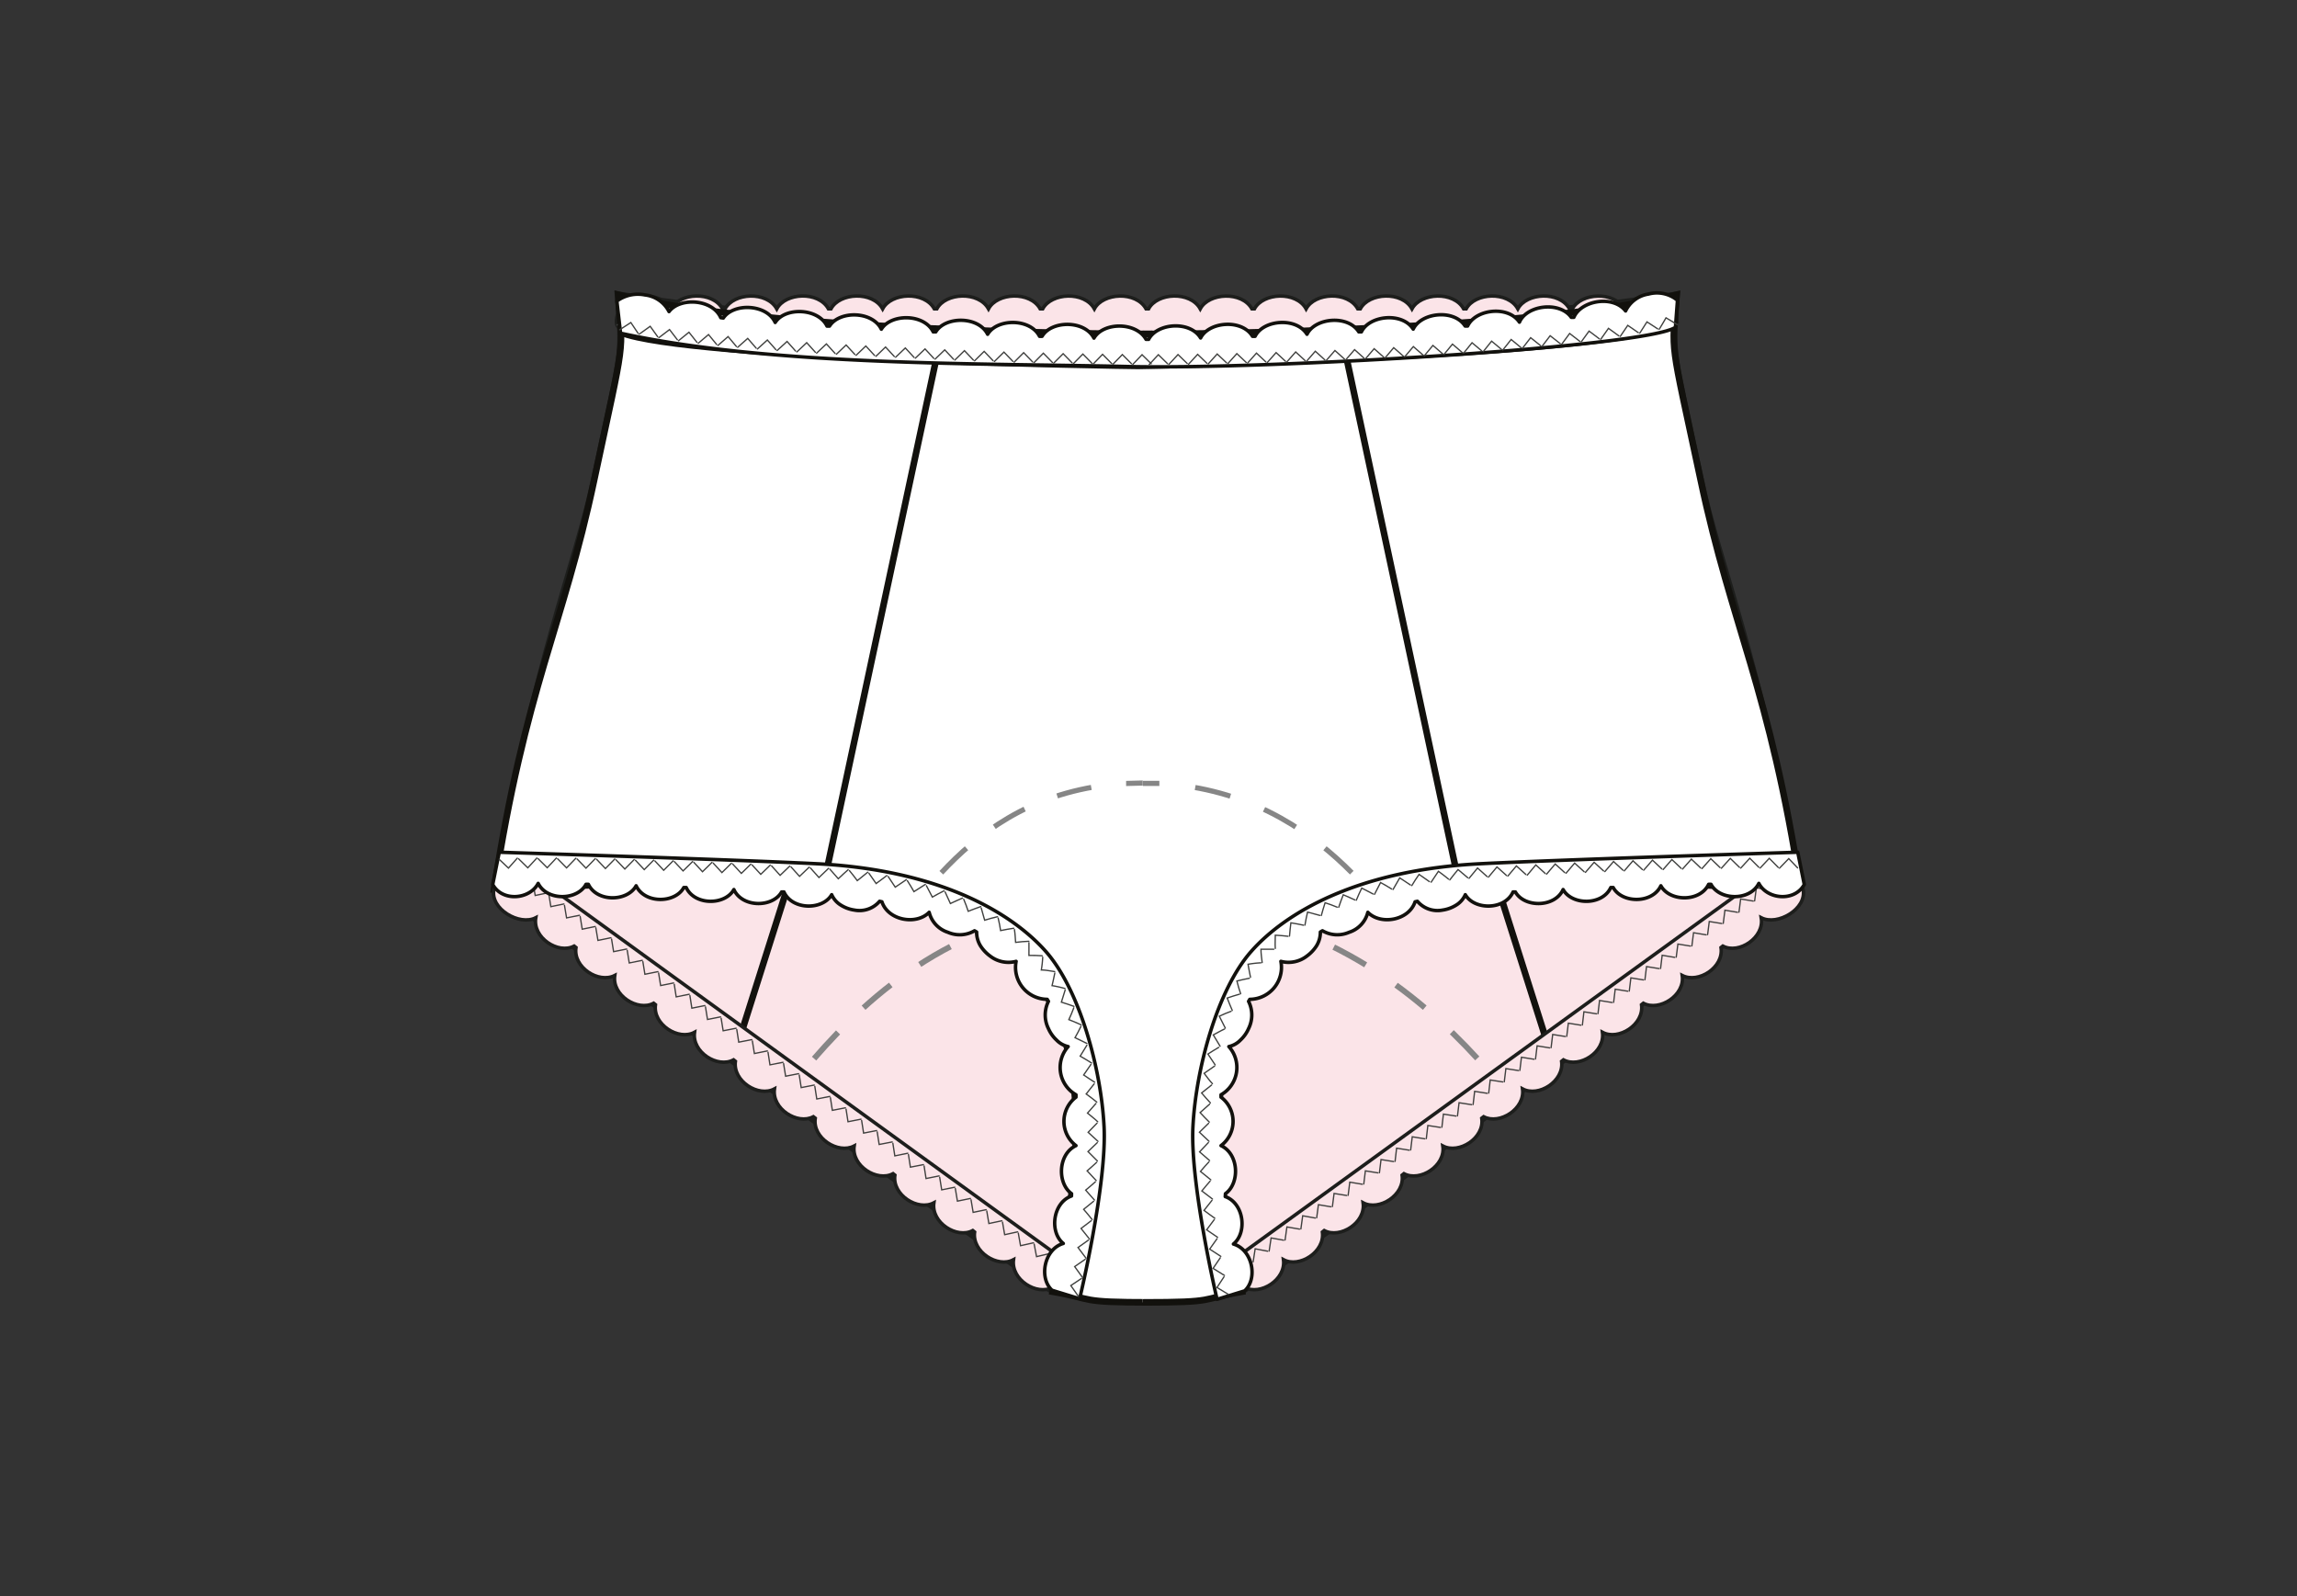 <svg id="Calque_1" data-name="Calque 1" xmlns="http://www.w3.org/2000/svg" viewBox="0 0 317 220.3"><rect x="0" y="0" width="317" height="220.3" fill="#333333" stroke="none"/><defs><style>.cls-1,.cls-10,.cls-11,.cls-12,.cls-4,.cls-5,.cls-6,.cls-8,.cls-9{fill:none;}.cls-2,.cls-3{fill:#fbe4e8;stroke:#1d1e1c;}.cls-10,.cls-11,.cls-12,.cls-2,.cls-3,.cls-4,.cls-5,.cls-6,.cls-7,.cls-8,.cls-9{stroke-miterlimit:10;}.cls-2,.cls-7{stroke-width:0.91px;}.cls-11,.cls-3{stroke-width:0.48px;}.cls-10,.cls-4,.cls-5,.cls-6,.cls-8,.cls-9{stroke:#868686;}.cls-4,.cls-5,.cls-6{stroke-width:0.79px;}.cls-5{stroke-dasharray:4.9 4.9;}.cls-6{stroke-dasharray:5.04 5.04;}.cls-13,.cls-7{fill:#fff;}.cls-11,.cls-13,.cls-7{stroke:#12110d;}.cls-10,.cls-8,.cls-9{stroke-width:0.71px;}.cls-9{stroke-dasharray:4.85 4.85;}.cls-10{stroke-dasharray:5 5;}.cls-12{stroke:#3f403e;stroke-width:0.18px;}.cls-12,.cls-13{stroke-linecap:round;}.cls-13{stroke-linejoin:round;stroke-width:0.48px;}</style></defs><rect class="cls-1" width="317" height="220.3"/><path class="cls-2" d="M158.21,43.62c-25.14.29-41.15,2-72.93-2.95C86,49.62,86,47.44,82,66.24c-2.53,11.85-7.81,23.32-13.81,56.48C109.28,152,130.56,168.27,145,178c10.42.43,14,.43,14,.43"/><path class="cls-2" d="M158.21,43.62c34.72-.51,44,1.51,73.18-2.95-.67,8.95-.7,6.77,3.31,25.57,2.52,11.85,7.81,23.32,13.81,56.48C207.39,152,186.11,168.27,171.69,178c-10.42.43-14,.43-14,.43"/><path class="cls-3" d="M85.46,42.62c1.2-2.25,5.75-2.47,7.13,0,1.2-2.25,5.75-2.47,7.13,0h.35c1.2-2.24,5.75-2.47,7.13,0,1.2-2.25,5.75-2.48,7.13,0h.35c1.2-2.25,5.75-2.47,7.13,0,1.2-2.25,5.75-2.47,7.13,0l.35,0c1.2-2.25,5.75-2.47,7.13,0,1.2-2.25,5.75-2.47,7.13,0h.35c1.2-2.24,5.75-2.47,7.13,0,1.2-2.24,5.75-2.47,7.13,0h.35c1.2-2.25,5.76-2.47,7.13,0,1.2-2.24,5.76-2.46,7.13,0h.35c1.2-2.24,5.76-2.47,7.13,0,1.21-2.25,5.76-2.47,7.13,0l.35,0c1.21-2.25,5.76-2.47,7.13,0,1.21-2.24,5.76-2.47,7.13,0h.35c1.21-2.25,5.76-2.47,7.13,0,1.21-2.25,5.76-2.47,7.13,0H217c1.21-2.24,5.76-2.46,7.13,0,1.21-2.25,5.76-2.47,7.13,0l.18,1.78s-36.93,2-43.88,2-100.69-.85-101.9-1.09S85.46,42.62,85.46,42.62Z"/><path class="cls-4" d="M107.62,151.83q.75-1,1.59-2"/><path class="cls-5" d="M112.35,146.09c7.83-9,19.78-19.82,39.88-21.37"/><path class="cls-4" d="M154.68,124.58c.84,0,1.68,0,2.54,0"/><path class="cls-4" d="M208.79,151.83c-.51-.63-1-1.29-1.61-2"/><path class="cls-6" d="M203.87,146.06c-8.26-9-21.36-19.77-41.58-21.33"/><path class="cls-4" d="M159.77,124.58c-.84,0-1.69,0-2.55,0"/><line class="cls-7" x1="124.56" y1="72.33" x2="101.19" y2="146.09"/><line class="cls-7" x1="190.83" y1="72.33" x2="214.21" y2="146.09"/><path class="cls-7" d="M159,46.09c-6.35,0-18.4-.18-31.49-.81-15.6-.75-32.46-2.13-42.2-4.61.67,8.48,1,5.38-3.31,25.57-4.31,20.35-9.51,28.61-13.81,56.48,14.64-.49,29.69-1.71,42.75-.5q3.42.32,6.65.71c23.15,2.82,37.73,14.87,27.7,55.33,6,1.05,3.27,1.47,13.71,1.47"/><line class="cls-7" x1="129.11" y1="49.98" x2="113.39" y2="123.38"/><path class="cls-7" d="M157.7,46.09c6.35,0,18.4-.18,31.49-.81,15.6-.75,32.46-2.13,42.2-4.61-.67,8.48-1,5.38,3.31,25.57,4.31,20.35,9.5,28.61,13.81,56.48-14.64-.49-29.69-1.71-42.75-.5-2.28.21-4.51.45-6.65.71-23.16,2.82-37.73,14.87-27.71,55.33-6,1.05-3.26,1.47-13.7,1.47"/><line class="cls-7" x1="185.9" y1="49.73" x2="201.66" y2="123.38"/><path class="cls-8" d="M125.3,125.88l1.43-1.78"/><path class="cls-9" d="M129.91,120.44c4.9-5.26,12-10.86,23.08-12.12"/><path class="cls-8" d="M155.41,108.12c.75,0,1.51-.06,2.29-.06"/><path class="cls-8" d="M191.37,125.88c-.45-.56-.93-1.15-1.45-1.76"/><path class="cls-10" d="M186.55,120.43c-5.21-5.25-12.91-10.84-24.08-12.11"/><path class="cls-8" d="M160,108.11c-.75,0-1.51,0-2.28,0"/><path class="cls-11" d="M85.61,46.09c9.39,3.7,69.65,4.62,71.45,4.62s61.31-1.32,73.69-5.43"/><polyline class="cls-12" points="157.61 50.2 156.35 48.95 155.09 50.29"/><polyline class="cls-12" points="154.91 50.19 153.66 48.93 152.39 50.26"/><polyline class="cls-12" points="152.21 50.16 150.97 48.9 149.69 50.22"/><polyline class="cls-12" points="149.52 50.12 148.28 48.85 147 50.17"/><polyline class="cls-12" points="146.82 50.07 145.59 48.8 144.3 50.11"/><polyline class="cls-12" points="144.13 50.01 142.9 48.73 141.6 50.03"/><polyline class="cls-12" points="141.43 49.93 140.21 48.65 138.91 49.95"/><polyline class="cls-12" points="138.74 49.85 137.52 48.56 136.21 49.86"/><polyline class="cls-12" points="136.04 49.76 134.83 48.46 133.52 49.75"/><polyline class="cls-12" points="133.35 49.65 132.14 48.35 130.83 49.64"/><polyline class="cls-12" points="130.65 49.54 129.45 48.23 128.13 49.52"/><polyline class="cls-12" points="127.96 49.41 126.76 48.11 125.44 49.39"/><polyline class="cls-12" points="125.27 49.28 124.08 47.97 122.75 49.24"/><polyline class="cls-12" points="122.57 49.14 121.39 47.82 120.05 49.08"/><polyline class="cls-12" points="119.88 48.98 118.7 47.66 117.36 48.91"/><polyline class="cls-12" points="117.19 48.8 116.02 47.48 114.67 48.73"/><polyline class="cls-12" points="114.5 48.62 113.33 47.28 111.98 48.52"/><polyline class="cls-12" points="111.81 48.41 110.65 47.07 109.29 48.3"/><polyline class="cls-12" points="109.12 48.19 107.97 46.84 106.6 48.07"/><polyline class="cls-12" points="106.43 47.95 105.3 46.59 103.91 47.8"/><polyline class="cls-12" points="103.75 47.69 102.62 46.31 101.23 47.52"/><polyline class="cls-12" points="101.06 47.4 99.95 46.01 98.54 47.2"/><polyline class="cls-12" points="98.38 47.08 97.29 45.68 95.86 46.84"/><polyline class="cls-12" points="95.7 46.72 94.63 45.31 93.19 46.45"/><polyline class="cls-12" points="93.02 46.32 91.98 44.89 90.51 45.99"/><polyline class="cls-12" points="90.36 45.87 89.35 44.41 87.85 45.48"/><path class="cls-12" d="M87.69,45.35c-.32-.49-.64-1-1-1.49l-1.54,1"/><path class="cls-12" d="M231.45,44.78,230,43.85c-.3.53-.6,1.06-.92,1.58"/><polyline class="cls-12" points="228.85 45.37 227.39 44.4 226.43 45.94"/><polyline class="cls-12" points="226.24 45.88 224.81 44.87 223.81 46.39"/><polyline class="cls-12" points="223.62 46.33 222.21 45.28 221.18 46.79"/><polyline class="cls-12" points="221 46.72 219.6 45.65 218.55 47.14"/><polyline class="cls-12" points="218.37 47.07 216.99 45.98 215.92 47.46"/><polyline class="cls-12" points="215.74 47.38 214.37 46.28 213.29 47.75"/><polyline class="cls-12" points="213.1 47.67 211.75 46.55 210.65 48.01"/><polyline class="cls-12" points="210.47 47.93 209.12 46.8 208.01 48.25"/><polyline class="cls-12" points="207.83 48.17 206.49 47.03 205.37 48.47"/><polyline class="cls-12" points="205.19 48.39 203.86 47.24 202.73 48.67"/><polyline class="cls-12" points="202.55 48.59 201.23 47.44 200.09 48.86"/><polyline class="cls-12" points="199.91 48.78 198.6 47.61 197.45 49.03"/><polyline class="cls-12" points="197.27 48.95 195.96 47.78 194.81 49.19"/><polyline class="cls-12" points="194.63 49.11 193.33 47.93 192.17 49.34"/><polyline class="cls-12" points="191.99 49.25 190.69 48.07 189.53 49.47"/><polyline class="cls-12" points="189.34 49.38 188.05 48.2 186.88 49.59"/><polyline class="cls-12" points="186.7 49.51 185.41 48.31 184.24 49.71"/><polyline class="cls-12" points="184.06 49.62 182.78 48.42 181.59 49.81"/><polyline class="cls-12" points="181.42 49.72 180.14 48.52 178.95 49.9"/><polyline class="cls-12" points="178.77 49.81 177.5 48.61 176.31 49.99"/><polyline class="cls-12" points="176.13 49.9 174.86 48.69 173.66 50.06"/><polyline class="cls-12" points="173.48 49.97 172.22 48.75 171.01 50.13"/><polyline class="cls-12" points="170.84 50.03 169.58 48.81 168.37 50.18"/><polyline class="cls-12" points="168.19 50.09 166.94 48.87 165.72 50.23"/><polyline class="cls-12" points="165.55 50.13 164.3 48.91 163.08 50.26"/><polyline class="cls-12" points="162.9 50.17 161.66 48.94 160.43 50.29"/><polyline class="cls-12" points="160.26 50.19 159.02 48.95 157.78 50.3"/><path class="cls-13" d="M85.13,41.55A4.91,4.91,0,0,1,89,40.7,4.26,4.26,0,0,1,92.33,43c1.52-2,6-1.74,7.14.84l.35.05c1.43-2.12,6-1.94,7.16.61,1.38-2.15,5.93-2,7.15.5l.35,0c1.36-2.15,5.91-2.1,7.15.43,1.34-2.17,5.9-2.16,7.16.37l.35,0c1.32-2.17,5.89-2.2,7.16.33,1.31-2.2,5.87-2.23,7.16.28l.35,0c1.3-2.2,5.86-2.26,7.16.25,1.3-2.22,5.81-2.27,7.19.17h.36c1.18-2.27,5.72-2.6,7.17-.19,1.15-2.27,5.7-2.65,7.16-.23h.36c1.13-2.29,5.68-2.68,7.16-.28,1.12-2.29,5.66-2.71,7.15-.33h.36c1.1-2.29,5.64-2.76,7.15-.38,1.09-2.29,5.62-2.81,7.16-.43h.35c1.07-2.32,5.58-2.88,7.15-.53,1-2.35,5.53-2.94,7.15-.67l.36,0c1-2.33,5.4-3.11,7.14-.88a4.21,4.21,0,0,1,3.16-2.33,4.45,4.45,0,0,1,4,.86l-.28,3.73c-4,2.72-56.38,5.87-75.58,5.41s-49,0-70-4.6Z"/><polyline class="cls-12" points="158.88 50.2 157.61 48.95 156.33 50.29"/><polyline class="cls-12" points="156.15 50.19 154.89 48.93 153.6 50.26"/><polyline class="cls-12" points="153.42 50.17 152.16 48.9 150.87 50.23"/><polyline class="cls-12" points="150.69 50.13 149.44 48.86 148.14 50.18"/><polyline class="cls-12" points="147.96 50.08 146.72 48.81 145.41 50.12"/><polyline class="cls-12" points="145.24 50.02 143.99 48.74 142.69 50.05"/><polyline class="cls-12" points="142.51 49.95 141.27 48.67 139.96 49.98"/><polyline class="cls-12" points="139.78 49.87 138.55 48.59 137.23 49.89"/><polyline class="cls-12" points="137.05 49.78 135.82 48.49 134.5 49.79"/><polyline class="cls-12" points="134.33 49.69 133.1 48.39 131.78 49.68"/><polyline class="cls-12" points="131.6 49.58 130.38 48.28 129.05 49.56"/><polyline class="cls-12" points="128.87 49.46 127.66 48.15 126.32 49.43"/><polyline class="cls-12" points="126.15 49.33 124.94 48.02 123.6 49.3"/><polyline class="cls-12" points="123.42 49.2 122.21 47.89 120.88 49.17"/><polyline class="cls-12" points="120.7 49.06 119.49 47.75 118.15 49.03"/><polyline class="cls-12" points="117.98 48.92 116.77 47.61 115.43 48.88"/><polyline class="cls-12" points="115.25 48.78 114.05 47.46 112.7 48.73"/><polyline class="cls-12" points="112.53 48.62 111.33 47.29 109.98 48.56"/><polyline class="cls-12" points="109.8 48.45 108.62 47.12 107.25 48.37"/><polyline class="cls-12" points="107.08 48.26 105.9 46.92 104.53 48.16"/><polyline class="cls-12" points="104.36 48.05 103.19 46.7 101.8 47.93"/><polyline class="cls-12" points="101.63 47.82 100.48 46.45 99.08 47.67"/><polyline class="cls-12" points="98.91 47.55 97.78 46.17 96.36 47.37"/><polyline class="cls-12" points="96.19 47.25 95.08 45.85 93.64 47.02"/><path class="cls-12" d="M93.48,46.89,92.4,45.48,90.93,46.6"/><polyline class="cls-12" points="90.77 46.48 89.73 45.03 88.22 46.11"/><path class="cls-12" d="M88.06,46c-.33-.49-.66-1-1-1.49l-1.55,1"/><path class="cls-12" d="M231.45,44.78l-1.53-.92c-.3.53-.62,1.06-.94,1.58"/><polyline class="cls-12" points="228.78 45.39 227.29 44.42 226.3 45.97"/><polyline class="cls-12" points="226.1 45.91 224.64 44.9 223.61 46.42"/><polyline class="cls-12" points="223.42 46.36 221.98 45.31 220.91 46.83"/><polyline class="cls-12" points="220.72 46.76 219.3 45.69 218.22 47.18"/><polyline class="cls-12" points="218.03 47.11 216.62 46.02 215.52 47.51"/><polyline class="cls-12" points="215.33 47.43 213.93 46.33 212.81 47.8"/><polyline class="cls-12" points="212.63 47.72 211.24 46.6 210.11 48.06"/><polyline class="cls-12" points="209.92 47.98 208.55 46.85 207.4 48.3"/><polyline class="cls-12" points="207.22 48.22 205.85 47.08 204.7 48.52"/><polyline class="cls-12" points="204.51 48.44 203.15 47.3 201.99 48.73"/><polyline class="cls-12" points="201.8 48.65 200.45 47.49 199.28 48.91"/><polyline class="cls-12" points="199.1 48.83 197.75 47.67 196.57 49.09"/><polyline class="cls-12" points="196.39 49 195.05 47.83 193.86 49.24"/><polyline class="cls-12" points="193.68 49.16 192.34 47.98 191.15 49.39"/><polyline class="cls-12" points="190.97 49.3 189.64 48.12 188.44 49.52"/><polyline class="cls-12" points="188.26 49.44 186.94 48.25 185.73 49.65"/><polyline class="cls-12" points="185.55 49.56 184.23 48.37 183.02 49.76"/><polyline class="cls-12" points="182.84 49.67 181.52 48.47 180.31 49.86"/><polyline class="cls-12" points="180.12 49.77 178.81 48.57 177.59 49.95"/><polyline class="cls-12" points="177.41 49.86 176.11 48.66 174.88 50.04"/><polyline class="cls-12" points="174.7 49.95 173.4 48.73 172.17 50.11"/><polyline class="cls-12" points="171.99 50.02 170.69 48.8 169.46 50.17"/><polyline class="cls-12" points="169.28 50.08 167.98 48.85 166.74 50.22"/><polyline class="cls-12" points="166.56 50.13 165.28 48.9 164.03 50.26"/><polyline class="cls-12" points="163.85 50.17 162.57 48.93 161.31 50.29"/><polyline class="cls-12" points="161.13 50.19 159.86 48.95 158.6 50.3"/><path class="cls-3" d="M68.16,122.72c-.56,2.72,3.54,5.09,5.78,3.93-.47,2.74,3.08,5.08,5.3,3.91l.25.2c-.42,2.75,3.13,5,5.35,3.86-.41,2.74,3.16,5,5.37,3.83l.25.2c-.39,2.74,3.18,5,5.39,3.81-.39,2.74,3.18,5,5.39,3.8l.25.2c-.38,2.75,3.18,5,5.39,3.81-.39,2.75,3.16,5,5.37,3.84l.26.2c-.42,2.75,3.14,5,5.37,3.84-.41,2.73,3.15,5,5.37,3.82l.25.2c-.4,2.74,3.17,5,5.38,3.82-.39,2.75,3.17,5,5.37,3.83l.25.2c-.38,2.75,3.19,5,5.37,3.82-.37,2.76,3.2,5,5.38,3.82L147,174,72.93,120.29H68.67Z"/><polyline class="cls-12" points="69.23 118.74 69.52 120.48 71.31 120.11"/><polyline class="cls-12" points="71.4 120.29 71.69 122.03 73.48 121.66"/><polyline class="cls-12" points="73.57 121.84 73.86 123.58 75.65 123.2"/><polyline class="cls-12" points="75.74 123.39 76.02 125.12 77.82 124.75"/><polyline class="cls-12" points="77.9 124.94 78.19 126.67 79.98 126.31"/><polyline class="cls-12" points="80.07 126.49 80.35 128.23 82.15 127.86"/><polyline class="cls-12" points="82.23 128.04 82.52 129.78 84.31 129.41"/><polyline class="cls-12" points="84.4 129.59 84.68 131.33 86.48 130.97"/><polyline class="cls-12" points="86.56 131.15 86.84 132.89 88.64 132.53"/><polyline class="cls-12" points="88.72 132.71 89 134.45 90.8 134.09"/><polyline class="cls-12" points="90.89 134.27 91.17 136.01 92.96 135.65"/><polyline class="cls-12" points="93.05 135.83 93.32 137.57 95.12 137.21"/><polyline class="cls-12" points="95.21 137.39 95.48 139.13 97.28 138.77"/><polyline class="cls-12" points="97.36 138.95 97.64 140.69 99.44 140.33"/><polyline class="cls-12" points="99.52 140.51 99.8 142.25 101.59 141.9"/><polyline class="cls-12" points="101.68 142.08 101.95 143.82 103.75 143.47"/><polyline class="cls-12" points="103.83 143.65 104.11 145.39 105.9 145.03"/><polyline class="cls-12" points="105.99 145.21 106.26 146.95 108.06 146.6"/><polyline class="cls-12" points="108.14 146.78 108.42 148.52 110.21 148.17"/><polyline class="cls-12" points="110.3 148.35 110.57 150.09 112.37 149.74"/><polyline class="cls-12" points="112.45 149.92 112.72 151.66 114.52 151.31"/><polyline class="cls-12" points="114.6 151.49 114.87 153.23 116.67 152.88"/><polyline class="cls-12" points="116.76 153.06 117.03 154.8 118.82 154.45"/><polyline class="cls-12" points="118.91 154.63 119.18 156.37 120.98 156.02"/><polyline class="cls-12" points="121.06 156.2 121.33 157.94 123.13 157.59"/><polyline class="cls-12" points="123.22 157.77 123.49 159.51 125.28 159.15"/><polyline class="cls-12" points="125.37 159.33 125.64 161.07 127.44 160.72"/><polyline class="cls-12" points="127.53 160.9 127.8 162.64 129.6 162.28"/><polyline class="cls-12" points="129.68 162.46 129.96 164.2 131.76 163.84"/><polyline class="cls-12" points="131.84 164.02 132.13 165.76 133.92 165.39"/><polyline class="cls-12" points="134.01 165.57 134.3 167.31 136.09 166.94"/><polyline class="cls-12" points="136.18 167.12 136.47 168.85 138.26 168.47"/><polyline class="cls-12" points="138.35 168.65 138.65 170.39 140.44 170"/><polyline class="cls-12" points="140.53 170.17 140.84 171.91 142.63 171.51"/><polyline class="cls-12" points="142.72 171.69 143.05 173.42 144.83 173"/><path class="cls-13" d="M147.88,164.73c-2-1.44-1.88-5.46.61-6.63a4.2,4.2,0,0,1,0-6.69v-.33a4.33,4.33,0,0,1-1.08-6.65,3.17,3.17,0,0,1-1.61-.91,4.72,4.72,0,0,1-1.11-1.57,4.21,4.21,0,0,1,0-3.76l-.17-.28a4.41,4.41,0,0,1-4.29-5.24,4.13,4.13,0,0,1-3.61-.75,5.21,5.21,0,0,1-1.32-1.41,3.63,3.63,0,0,1-.52-1.89l-.29-.17a4.07,4.07,0,0,1-3.67.21,3.88,3.88,0,0,1-2.59-2.76c-1.73,1.79-5.64,1.17-6.52-1.45l-.32-.07a3.65,3.65,0,0,1-3.49,1.21,4.76,4.76,0,0,1-1.82-.66,3.19,3.19,0,0,1-1.3-1.46c-1.27,2.16-5.45,2.14-6.59-.38l-.32,0c-1.24,2.18-5.43,2.19-6.59-.33-1.22,2.19-5.41,2.23-6.58-.28l-.33,0c-1.2,2.2-5.4,2.26-6.58-.24-1.2,2.2-5.39,2.29-6.59-.2l-.33,0c-1.17,2.21-5.35,2.35-6.6-.13-1.15,2.22-4.94,2.58-6.27.15l.9-4.45s32,1,43.66,1.58c17.12.83,27.07,6.8,31.76,12.1s7.65,16.23,8.05,24.21S149,179.23,149,179.23l-3.81-1.17c-1.85-1.69-1.09-5.69,1.55-6.46-1.93-1.57-1.47-5.61,1.13-6.55Z"/><polyline class="cls-12" points="68.88 118.58 70.17 119.8 71.39 118.43"/><polyline class="cls-12" points="71.57 118.52 72.84 119.76 74.09 118.41"/><polyline class="cls-12" points="74.26 118.5 75.52 119.75 76.78 118.41"/><polyline class="cls-12" points="76.95 118.51 78.19 119.77 79.47 118.44"/><polyline class="cls-12" points="79.64 118.54 80.87 119.81 82.15 118.49"/><polyline class="cls-12" points="82.33 118.58 83.55 119.86 84.84 118.55"/><polyline class="cls-12" points="85.01 118.65 86.23 119.93 87.52 118.62"/><polyline class="cls-12" points="87.7 118.72 88.91 120.01 90.21 118.7"/><polyline class="cls-12" points="90.38 118.81 91.59 120.1 92.89 118.8"/><polyline class="cls-12" points="93.06 118.9 94.27 120.19 95.58 118.9"/><polyline class="cls-12" points="95.75 119 96.95 120.3 98.26 119.01"/><polyline class="cls-12" points="98.43 119.11 99.63 120.42 100.94 119.13"/><polyline class="cls-12" points="101.11 119.23 102.31 120.53 103.62 119.25"/><polyline class="cls-12" points="103.79 119.36 104.99 120.66 106.3 119.39"/><polyline class="cls-12" points="106.48 119.49 107.66 120.8 108.99 119.52"/><polyline class="cls-12" points="109.16 119.63 110.34 120.94 111.67 119.67"/><polyline class="cls-12" points="111.84 119.78 113.02 121.1 114.35 119.83"/><path class="cls-12" d="M114.52,119.94l1.17,1.33c.45-.42.88-.84,1.36-1.25"/><path class="cls-12" d="M117.22,120.14c.39.45.74.93,1.09,1.39l1.44-1.16"/><path class="cls-12" d="M119.91,120.5l1,1.43c.49-.38,1-.74,1.48-1.1"/><polyline class="cls-12" points="122.57 120.96 123.55 122.43 125.07 121.4"/><path class="cls-12" d="M125.22,121.54c.32.49.62,1,.91,1.51l1.57-1"/><path class="cls-12" d="M127.85,122.23l.82,1.57c.53-.3,1.07-.6,1.62-.87"/><path class="cls-12" d="M130.43,123.09c.25.53.49,1.07.73,1.6.54-.26,1.1-.51,1.67-.75"/><path class="cls-12" d="M133,124.1c.23.54.43,1.09.62,1.66.56-.22,1.13-.44,1.73-.65"/><path class="cls-12" d="M135.41,125.29c.17.57.33,1.14.48,1.7.58-.19,1.17-.34,1.77-.48"/><path class="cls-12" d="M137.75,126.69c.13.58.26,1.14.34,1.73.59-.12,1.19-.23,1.81-.32"/><path class="cls-12" d="M140,128.28c.09.58.12,1.19.16,1.77.6-.07,1.23-.14,1.83-.15"/><path class="cls-12" d="M142,130.09c0,.6,0,1.19,0,1.76.61,0,1.2,0,1.83.05"/><path class="cls-12" d="M143.9,132.1a15,15,0,0,1-.19,1.76c.6,0,1.21.13,1.84.22"/><path class="cls-12" d="M145.57,134.28c-.12.59-.24,1.17-.38,1.74a15,15,0,0,1,1.79.4"/><path class="cls-12" d="M147,136.62c-.17.58-.34,1.14-.52,1.68.57.17,1.15.37,1.73.58"/><path class="cls-12" d="M148.19,139.08c-.21.55-.42,1.09-.68,1.63.56.22,1.13.46,1.7.72"/><path class="cls-12" d="M149.18,141.63c-.24.53-.54,1.06-.82,1.57L150,144"/><path class="cls-12" d="M150,144.24c-.31.51-.62,1-.93,1.51.52.3,1.07.62,1.58.95"/><path class="cls-12" d="M150.55,146.9l-1,1.45c.5.33,1,.68,1.52,1"/><path class="cls-12" d="M151,149.58l-1.1,1.39c.49.36,1,.74,1.46,1.12"/><path class="cls-12" d="M151.25,152.28l-1.17,1.33c.47.39,1,.79,1.41,1.19"/><polyline class="cls-12" points="151.4 154.99 150.17 156.26 151.53 157.51"/><polyline class="cls-12" points="151.43 157.69 150.15 158.92 151.45 160.22"/><path class="cls-12" d="M151.35,160.4c-.42.4-.88.79-1.32,1.18l1.25,1.34"/><path class="cls-12" d="M151.17,163.09c-.44.39-.87.77-1.34,1.15l1.21,1.37"/><path class="cls-12" d="M150.92,165.78l-1.37,1.11q.6.69,1.17,1.41"/><polyline class="cls-12" points="150.6 168.46 149.19 169.53 150.34 170.97"/><polyline class="cls-12" points="150.22 171.13 148.77 172.16 149.88 173.63"/><polyline class="cls-12" points="149.76 173.79 148.31 174.79 149.38 176.28"/><polyline class="cls-12" points="149.25 176.43 147.78 177.41 148.84 178.92"/><path class="cls-3" d="M248.84,122.72c.56,2.72-3.54,5.09-5.78,3.93.47,2.74-3.08,5.08-5.3,3.91l-.25.2c.42,2.75-3.13,5-5.35,3.86.41,2.74-3.16,5-5.37,3.83l-.25.2c.39,2.74-3.18,5-5.39,3.81.39,2.74-3.18,5-5.39,3.8l-.25.2c.38,2.75-3.18,5-5.39,3.81.39,2.75-3.16,5-5.37,3.84l-.26.2c.42,2.75-3.14,5-5.37,3.84.41,2.73-3.15,5-5.37,3.82l-.25.2c.4,2.74-3.17,5-5.38,3.82.39,2.75-3.17,5-5.37,3.83l-.25.2c.38,2.75-3.19,5-5.37,3.82.37,2.76-3.2,5-5.38,3.82L170,174l74.11-53.72h4.26Z"/><polyline class="cls-12" points="248.46 119.71 246.72 119.42 246.49 121.23"/><polyline class="cls-12" points="246.29 121.26 244.56 120.97 244.32 122.78"/><polyline class="cls-12" points="244.13 122.81 242.39 122.51 242.15 124.33"/><polyline class="cls-12" points="241.96 124.35 240.22 124.06 239.99 125.88"/><polyline class="cls-12" points="239.79 125.9 238.05 125.61 237.82 127.43"/><polyline class="cls-12" points="237.62 127.45 235.89 127.17 235.66 128.98"/><polyline class="cls-12" points="235.46 129.01 233.72 128.72 233.49 130.54"/><polyline class="cls-12" points="233.29 130.56 231.56 130.28 231.33 132.09"/><polyline class="cls-12" points="231.13 132.12 229.39 131.83 229.17 133.65"/><polyline class="cls-12" points="228.97 133.67 227.23 133.39 227.01 135.21"/><polyline class="cls-12" points="226.81 135.23 225.07 134.95 224.85 136.77"/><polyline class="cls-12" points="224.65 136.79 222.91 136.51 222.69 138.33"/><polyline class="cls-12" points="222.49 138.35 220.75 138.07 220.53 139.89"/><polyline class="cls-12" points="220.33 139.91 218.59 139.63 218.38 141.45"/><polyline class="cls-12" points="218.18 141.48 216.44 141.2 216.22 143.02"/><polyline class="cls-12" points="216.02 143.04 214.28 142.76 214.06 144.58"/><polyline class="cls-12" points="213.87 144.61 212.13 144.33 211.91 146.15"/><polyline class="cls-12" points="211.71 146.18 209.97 145.9 209.75 147.72"/><polyline class="cls-12" points="209.56 147.74 207.82 147.47 207.6 149.29"/><polyline class="cls-12" points="207.4 149.31 205.66 149.04 205.45 150.85"/><polyline class="cls-12" points="205.25 150.88 203.51 150.61 203.3 152.43"/><polyline class="cls-12" points="203.1 152.45 201.36 152.18 201.14 154"/><polyline class="cls-12" points="200.94 154.02 199.2 153.75 198.99 155.56"/><polyline class="cls-12" points="198.79 155.59 197.05 155.32 196.84 157.13"/><polyline class="cls-12" points="196.64 157.16 194.9 156.88 194.68 158.7"/><polyline class="cls-12" points="194.49 158.73 192.74 158.45 192.53 160.27"/><polyline class="cls-12" points="192.33 160.3 190.59 160.02 190.37 161.84"/><polyline class="cls-12" points="190.17 161.86 188.43 161.58 188.21 163.4"/><polyline class="cls-12" points="188.01 163.43 186.28 163.14 186.05 164.96"/><polyline class="cls-12" points="185.85 164.98 184.11 164.7 183.88 166.51"/><polyline class="cls-12" points="183.68 166.54 181.95 166.25 181.71 168.06"/><polyline class="cls-12" points="181.51 168.09 179.78 167.78 179.53 169.6"/><polyline class="cls-12" points="179.34 169.62 177.6 169.32 177.35 171.13"/><polyline class="cls-12" points="177.15 171.15 175.42 170.84 175.15 172.65"/><polyline class="cls-12" points="174.95 172.67 173.22 172.34 172.94 174.15"/><path class="cls-13" d="M169.12,164.73c2-1.44,1.88-5.46-.61-6.63a4.2,4.2,0,0,0,0-6.69v-.33a4.33,4.33,0,0,0,1.08-6.65,3.17,3.17,0,0,0,1.61-.91,4.72,4.72,0,0,0,1.11-1.57,4.21,4.21,0,0,0,0-3.76l.17-.28a4.41,4.41,0,0,0,4.29-5.24,4.13,4.13,0,0,0,3.61-.75,5.21,5.21,0,0,0,1.32-1.41,3.63,3.63,0,0,0,.52-1.89l.29-.17a4.07,4.07,0,0,0,3.67.21,3.88,3.88,0,0,0,2.59-2.76c1.73,1.79,5.64,1.17,6.52-1.45l.32-.07a3.65,3.65,0,0,0,3.49,1.21,4.76,4.76,0,0,0,1.82-.66,3.19,3.19,0,0,0,1.3-1.46c1.27,2.16,5.45,2.14,6.59-.38l.32,0c1.24,2.18,5.43,2.19,6.59-.33,1.22,2.19,5.41,2.23,6.58-.28l.33,0c1.2,2.2,5.4,2.26,6.58-.24,1.2,2.2,5.39,2.29,6.59-.2l.33,0c1.17,2.21,5.35,2.35,6.6-.13,1.15,2.22,4.94,2.58,6.27.15l-.9-4.45s-32,1-43.66,1.58c-17.12.83-27.07,6.8-31.76,12.1s-7.65,16.23-8.05,24.21,3.33,23.81,3.33,23.81l3.81-1.17c1.85-1.69,1.09-5.69-1.55-6.46,1.93-1.57,1.47-5.61-1.13-6.55Z"/><polyline class="cls-12" points="248.08 119.77 246.86 118.49 245.58 119.81"/><polyline class="cls-12" points="245.41 119.71 244.17 118.45 242.91 119.79"/><polyline class="cls-12" points="242.73 119.69 241.48 118.44 240.23 119.8"/><polyline class="cls-12" points="240.06 119.7 238.79 118.46 237.56 119.82"/><polyline class="cls-12" points="237.38 119.73 236.1 118.5 234.88 119.87"/><polyline class="cls-12" points="234.7 119.78 233.42 118.56 232.2 119.93"/><polyline class="cls-12" points="232.02 119.84 230.73 118.62 229.52 120"/><polyline class="cls-12" points="229.34 119.91 228.05 118.7 226.84 120.09"/><polyline class="cls-12" points="226.66 120 225.36 118.79 224.16 120.18"/><polyline class="cls-12" points="223.98 120.09 222.68 118.89 221.48 120.28"/><polyline class="cls-12" points="221.3 120.19 220 119 218.8 120.39"/><polyline class="cls-12" points="218.62 120.3 217.31 119.11 216.12 120.51"/><polyline class="cls-12" points="215.94 120.42 214.63 119.23 213.44 120.63"/><polyline class="cls-12" points="213.26 120.55 211.95 119.36 210.77 120.77"/><polyline class="cls-12" points="210.58 120.68 209.27 119.5 208.09 120.9"/><polyline class="cls-12" points="207.91 120.82 206.59 119.64 205.41 121.05"/><polyline class="cls-12" points="205.23 120.97 203.91 119.79 202.74 121.21"/><path class="cls-12" d="M202.56,121.13,201.22,120c-.38.47-.78.94-1.14,1.43"/><path class="cls-12" d="M199.91,121.32c-.45-.38-.93-.72-1.4-1.08l-1,1.5"/><path class="cls-12" d="M197.27,121.67l-1.43-1c-.35.5-.68,1-1,1.54"/><polyline class="cls-12" points="194.65 122.13 193.17 121.15 192.25 122.75"/><path class="cls-12" d="M192.06,122.69c-.5-.31-1-.62-1.53-.9l-.84,1.63"/><path class="cls-12" d="M189.49,123.37l-1.56-.81c-.27.56-.52,1.1-.75,1.67"/><path class="cls-12" d="M187,124.2c-.53-.24-1.07-.49-1.62-.72-.23.57-.44,1.16-.63,1.73"/><path class="cls-12" d="M184.53,125.19c-.55-.23-1.1-.43-1.66-.61-.19.59-.36,1.18-.52,1.76"/><path class="cls-12" d="M182.15,126.33c-.55-.16-1.12-.31-1.7-.46-.14.59-.26,1.2-.36,1.8"/><path class="cls-12" d="M179.9,127.68c-.57-.11-1.17-.25-1.75-.33-.08.63-.14,1.24-.19,1.83"/><path class="cls-12" d="M177.76,129.21c-.59-.08-1.16-.11-1.76-.15,0,.63-.05,1.21,0,1.83"/><path class="cls-12" d="M175.79,131c-.58,0-1.17,0-1.77,0,0,.62.1,1.24.17,1.84"/><path class="cls-12" d="M174,132.87a14.58,14.58,0,0,0-1.76.2c.1.61.22,1.21.34,1.79"/><path class="cls-12" d="M172.42,135c-.57.11-1.14.24-1.72.38.14.59.32,1.18.52,1.76"/><path class="cls-12" d="M171.06,137.2c-.56.16-1.13.33-1.7.53.22.58.46,1.15.7,1.71"/><path class="cls-12" d="M169.9,139.56c-.55.2-1.11.43-1.63.68.27.56.55,1.11.83,1.64"/><path class="cls-12" d="M169,142c-.55.25-1,.53-1.56.82.31.53.62,1,.94,1.56"/><path class="cls-12" d="M168.19,144.54c-.49.29-1,.6-1.49.92.34.52.68,1,1,1.5"/><path class="cls-12" d="M167.62,147.12l-1.44,1c.38.49.73,1,1.14,1.43"/><path class="cls-12" d="M167.21,149.73l-1.38,1.1c.4.47.78.92,1.21,1.37"/><path class="cls-12" d="M166.94,152.37l-1.32,1.17c.42.45.83.88,1.27,1.31"/><polyline class="cls-12" points="166.79 155.02 165.53 156.25 166.85 157.5"/><polyline class="cls-12" points="166.76 157.68 165.55 158.96 166.93 160.16"/><path class="cls-12" d="M166.84,160.34c-.41.43-.78.87-1.17,1.32l1.43,1.16"/><path class="cls-12" d="M167,163c-.38.45-.78.9-1.14,1.35l1.47,1.12"/><path class="cls-12" d="M167.26,165.65l-1.1,1.39c.48.37,1,.72,1.49,1.08"/><polyline class="cls-12" points="167.58 168.3 166.52 169.72 168.03 170.75"/><polyline class="cls-12" points="167.96 170.94 166.94 172.38 168.48 173.38"/><polyline class="cls-12" points="168.41 173.57 167.41 175.04 168.98 176.01"/><polyline class="cls-12" points="168.92 176.2 167.95 177.68 169.51 178.62"/></svg>